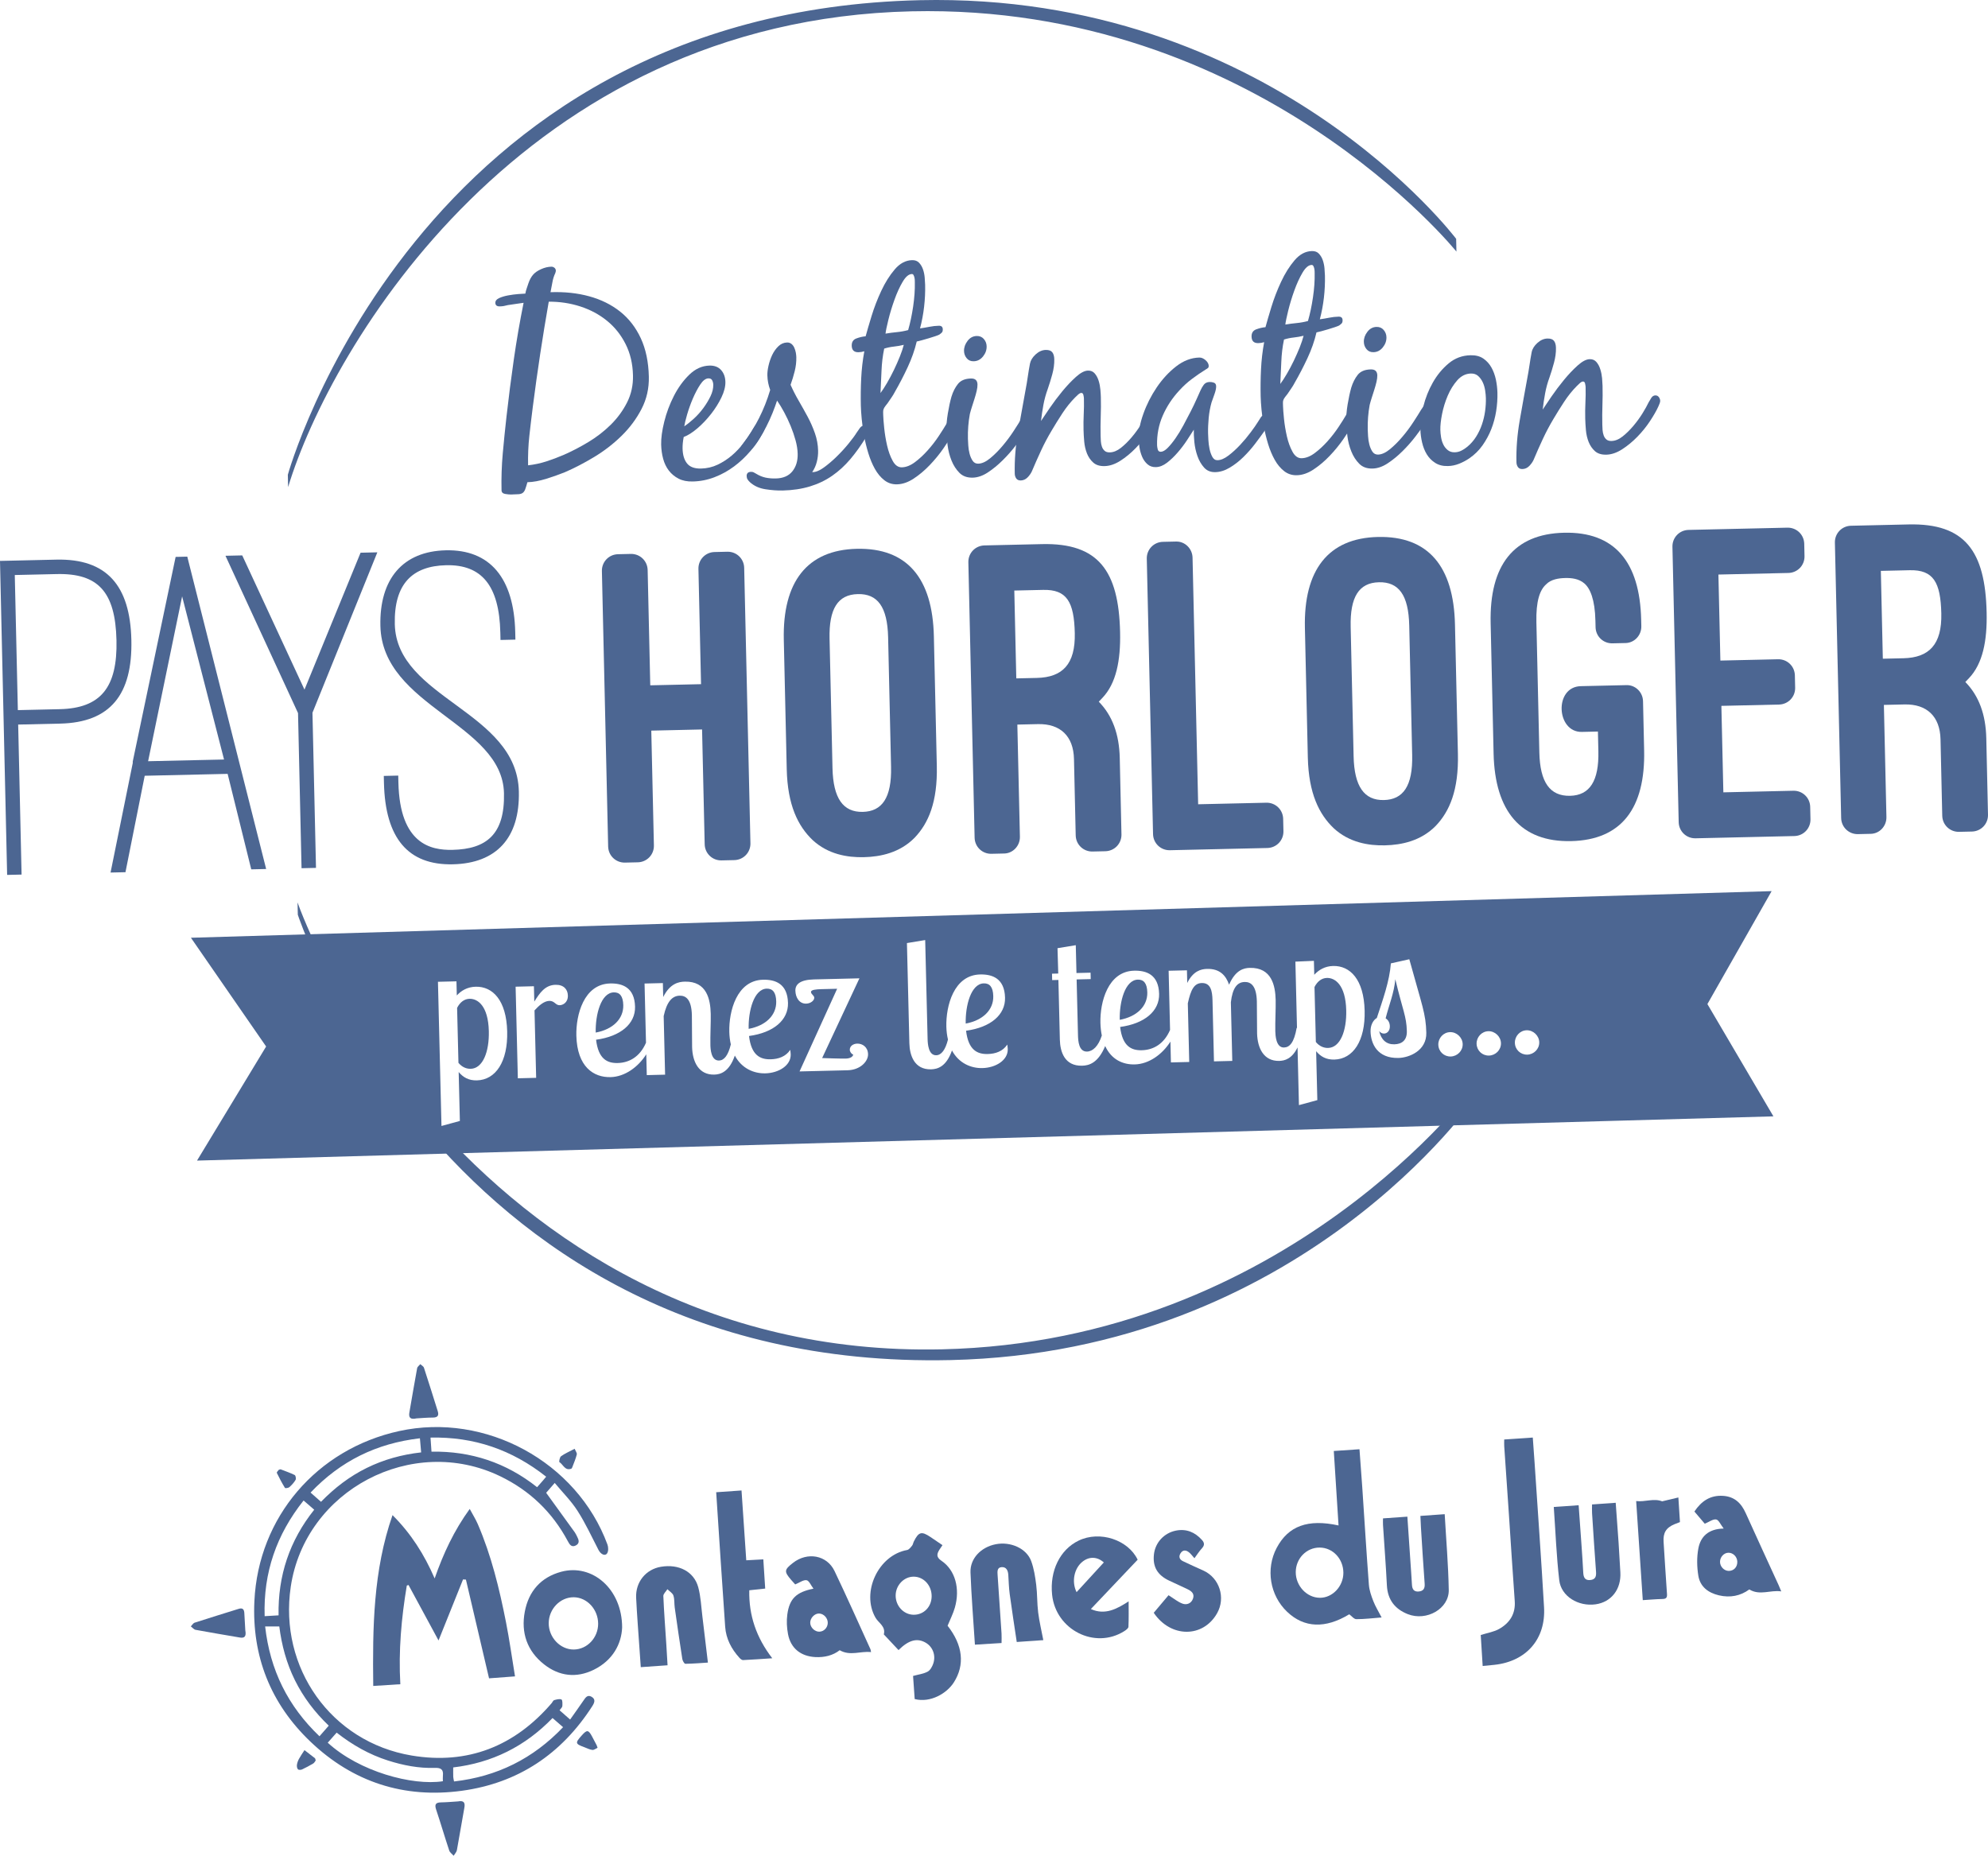 <?xml version="1.0" encoding="UTF-8"?> <svg xmlns="http://www.w3.org/2000/svg" xmlns:xlink="http://www.w3.org/1999/xlink" version="1.1" id="Calque_1" x="0px" y="0px" width="269.311px" height="251.395px" viewBox="-0.273 0 269.311 251.395" xml:space="preserve"> <g id="montagnes"> <path fill-rule="evenodd" clip-rule="evenodd" fill="#4c6692" d="M74.875,200.892c-0.548,0.631-0.923,1.061-1.16,1.334 c1.333,1.84,2.608,3.596,3.877,5.355c0.117,0.162,0.196,0.354,0.294,0.533c0.252,0.469,0.429,0.967-0.187,1.262 c-0.573,0.271-0.825-0.176-1.056-0.607c-2.097-3.918-5.142-6.844-9.146-8.781c-11.932-5.771-26.436,1.875-28.382,14.969 c-1.629,10.959,5.459,21.027,16.37,22.859c7.591,1.275,13.962-1.25,18.985-7.105c0.113-0.133,0.191-0.359,0.325-0.396 c0.325-0.09,0.724-0.207,0.993-0.088c0.149,0.064,0.142,0.59,0.118,0.9c-0.014,0.172-0.212,0.326-0.375,0.557 c0.454,0.4,0.882,0.777,1.431,1.258c0.62-0.879,1.22-1.713,1.8-2.561c0.274-0.398,0.539-0.846,1.099-0.527 c0.596,0.34,0.392,0.82,0.104,1.27c-4.166,6.486-10.041,10.428-17.681,11.469c-7.84,1.064-14.75-1.174-20.486-6.641 c-5.417-5.162-7.96-11.596-7.609-19.051c0.536-11.387,8.464-20.604,19.622-23.041c11.702-2.557,24.064,4.166,28.205,15.367 c0.131,0.354,0.149,0.893-0.034,1.188c-0.271,0.439-0.867,0.152-1.177-0.449c-0.917-1.777-1.757-3.604-2.831-5.281 C77.124,203.351,75.974,202.215,74.875,200.892z M35.645,220.33c0.664,5.914,3.087,10.799,7.362,14.879 c0.439-0.502,0.829-0.949,1.256-1.436c-1.907-1.826-3.441-3.85-4.584-6.156c-1.141-2.305-1.799-4.752-2.116-7.287 C36.922,220.33,36.353,220.33,35.645,220.33z M44.125,236.08c4.271,3.918,11.458,5.852,15.598,5.221 c0-0.254-0.023-0.512,0.004-0.77c0.089-0.842-0.282-1.066-1.102-1.039c-2.167,0.07-4.271-0.34-6.334-0.996 c-2.546-0.811-4.828-2.107-6.958-3.779C44.922,235.179,44.541,235.611,44.125,236.08z M43.212,203.447 c1.859-1.902,3.876-3.447,6.188-4.586c2.305-1.135,4.748-1.813,7.379-2.109c-0.059-0.672-0.112-1.279-0.167-1.91 c-5.907,0.686-10.77,3.1-14.812,7.354C42.289,202.629,42.716,203.008,43.212,203.447z M40.853,203.269 c-3.671,4.621-5.458,9.756-5.275,15.67c0.685-0.039,1.249-0.072,1.887-0.111c-0.098-5.371,1.484-10.119,4.829-14.311 C41.824,204.109,41.391,203.736,40.853,203.269z M74.581,232.738c-3.755,3.881-8.223,6.068-13.459,6.693 c0,0.471-0.008,0.873,0.004,1.275c0.005,0.166,0.056,0.334,0.108,0.625c5.833-0.664,10.717-3.09,14.772-7.354 C75.498,233.537,75.065,233.16,74.581,232.738z M73.715,200.045c-4.62-3.65-9.769-5.428-15.667-5.297 c0.049,0.695,0.089,1.291,0.132,1.906c5.371-0.096,10.135,1.506,14.307,4.814c0.317-0.361,0.567-0.643,0.814-0.928 C73.415,200.41,73.523,200.275,73.715,200.045z"></path> <path fill-rule="evenodd" clip-rule="evenodd" fill="#4c6692" d="M53.96,228.158c-1.22,0.078-2.371,0.152-3.671,0.234 c-0.096-7.869-0.01-15.633,2.612-23.141c2.495,2.484,4.3,5.324,5.708,8.576c1.177-3.371,2.613-6.465,4.75-9.414 c0.407,0.76,0.807,1.389,1.098,2.064c1.836,4.262,2.923,8.748,3.816,13.279c0.47,2.389,0.804,4.801,1.222,7.34 c-1.284,0.096-2.397,0.18-3.517,0.264c-1.05-4.482-2.091-8.928-3.133-13.375c-0.131-0.008-0.26-0.016-0.39-0.023 c-1.121,2.791-2.241,5.58-3.32,8.268c-1.311-2.42-2.689-4.967-4.068-7.516c-0.077,0.025-0.154,0.051-0.231,0.08 C54.101,219.195,53.7,223.625,53.96,228.158z"></path> <path fill-rule="evenodd" clip-rule="evenodd" fill="#4c6692" d="M181.057,206.65c-0.214-3.348-0.425-6.67-0.643-10.088 c1.193-0.082,2.303-0.154,3.48-0.236c0.132,1.785,0.263,3.459,0.375,5.131c0.297,4.406,0.564,8.814,0.898,13.217 c0.058,0.762,0.326,1.521,0.606,2.24c0.283,0.723,0.7,1.395,1.118,2.201c-1.191,0.092-2.31,0.232-3.427,0.23 c-0.315-0.002-0.631-0.424-0.956-0.66c-3.24,1.967-6.11,1.857-8.416-0.338c-2.34-2.227-2.926-5.809-1.415-8.658 C174.251,206.719,176.894,205.742,181.057,206.65z M178.489,209.646c-1.774-0.004-3.212,1.471-3.229,3.307 c-0.015,1.879,1.498,3.494,3.279,3.496c1.708,0.006,3.176-1.564,3.173-3.385C181.709,211.168,180.276,209.648,178.489,209.646z"></path> <path fill-rule="evenodd" clip-rule="evenodd" fill="#4c6692" d="M123.639,230.168c-0.077-1.084-0.153-2.176-0.221-3.131 c0.721-0.199,1.41-0.277,1.978-0.584c0.356-0.191,0.625-0.691,0.764-1.111c0.37-1.111-0.083-2.252-1.017-2.801 c-1.152-0.674-2.29-0.398-3.695,0.992c-0.627-0.668-1.256-1.34-1.885-2.01c-0.039-0.041-0.111-0.1-0.103-0.133 c0.272-1.078-0.724-1.527-1.138-2.256c-1.959-3.441,0.389-8.459,4.293-9.158c0.251-0.047,0.477-0.357,0.667-0.584 c0.123-0.148,0.146-0.375,0.236-0.559c0.654-1.32,1.045-1.43,2.248-0.623c0.529,0.354,1.056,0.715,1.637,1.109 c-0.151,0.223-0.294,0.422-0.423,0.629c-0.363,0.584-0.426,1.01,0.288,1.49c1.858,1.256,2.551,3.768,1.81,6.35 c-0.237,0.83-0.642,1.609-0.982,2.447c2.085,2.656,2.359,5.309,0.838,7.689C127.996,229.392,125.78,230.717,123.639,230.168z M125.936,216.256c0.014-1.463-1.053-2.646-2.403-2.668c-1.315-0.023-2.448,1.129-2.472,2.514 c-0.025,1.434,1.067,2.625,2.427,2.645C124.861,218.765,125.922,217.687,125.936,216.256z"></path> <path fill-rule="evenodd" clip-rule="evenodd" fill="#4c6692" d="M200.582,225.687c-0.096-1.529-0.184-2.936-0.262-4.195 c0.924-0.293,1.779-0.42,2.485-0.818c1.435-0.809,2.25-2.033,2.121-3.793c-0.29-3.939-0.53-7.885-0.796-11.826 c-0.205-3.043-0.421-6.086-0.627-9.129c-0.02-0.283-0.002-0.568-0.002-0.92c1.285-0.088,2.52-0.172,3.871-0.264 c0.082,1.152,0.165,2.24,0.238,3.33c0.436,6.551,0.907,13.102,1.287,19.656c0.252,4.318-2.412,7.34-6.722,7.803 C201.688,225.584,201.201,225.627,200.582,225.687z"></path> <path fill-rule="evenodd" clip-rule="evenodd" fill="#4c6692" d="M84.006,220.478c-0.094,2.215-1.254,4.451-3.849,5.725 c-2.345,1.148-4.665,0.883-6.716-0.727c-2.313-1.814-3.158-4.297-2.622-7.139c0.52-2.76,2.162-4.666,4.935-5.414 C79.941,211.795,84.008,215.232,84.006,220.478z M80.757,219.965c-0.002-1.943-1.503-3.574-3.306-3.588 c-1.831-0.014-3.378,1.584-3.391,3.5c-0.012,1.943,1.568,3.604,3.41,3.58C79.275,223.435,80.76,221.857,80.757,219.965z"></path> <path fill-rule="evenodd" clip-rule="evenodd" fill="#4c6692" d="M153.844,211.291c-2.119,2.234-4.211,4.436-6.342,6.684 c1.933,0.867,3.534-0.018,5.119-1.043c0,1.176,0.029,2.316-0.026,3.451c-0.011,0.207-0.34,0.445-0.571,0.59 c-3.973,2.504-9.274-0.178-9.77-4.934c-0.337-3.242,1.064-6.109,3.583-7.33C148.717,207.31,152.556,208.595,153.844,211.291z M149.261,211.66c-0.898-0.795-1.966-0.824-2.869-0.119c-1.144,0.889-1.533,2.711-0.824,4.146 C146.814,214.328,148.038,212.996,149.261,211.66z"></path> <path fill-rule="evenodd" clip-rule="evenodd" fill="#4c6692" d="M229.265,204.763c0.958-1.43,2.165-2.232,3.881-2.123 c1.544,0.096,2.459,0.98,3.066,2.33c1.478,3.275,2.984,6.537,4.479,9.803c0.095,0.209,0.175,0.422,0.337,0.809 c-1.482-0.221-2.886,0.607-4.326-0.264c-1.196,0.877-2.591,1.156-4.122,0.797c-1.456-0.344-2.541-1.174-2.782-2.652 c-0.196-1.199-0.221-2.486-0.002-3.676c0.3-1.615,1.34-2.674,3.436-2.717c-0.424-0.545-0.677-1.178-1.022-1.232 c-0.435-0.07-0.944,0.332-1.541,0.578C230.295,205.978,229.813,205.408,229.265,204.763z M233.926,212.808 c0.683-0.004,1.17-0.529,1.151-1.246c-0.017-0.674-0.573-1.23-1.215-1.215c-0.598,0.014-1.116,0.572-1.127,1.215 C232.725,212.22,233.287,212.81,233.926,212.808z"></path> <path fill-rule="evenodd" clip-rule="evenodd" fill="#4c6692" d="M117.723,223.808c-1.43-0.168-2.812,0.566-4.246-0.256 c-0.917,0.715-2.067,0.998-3.325,0.928c-1.948-0.113-3.307-1.184-3.673-3.102c-0.165-0.867-0.215-1.801-0.095-2.676 c0.295-2.137,1.214-3.025,3.542-3.488c-0.347-0.453-0.593-1.09-0.935-1.146c-0.435-0.07-0.946,0.328-1.539,0.57 c-0.102-0.111-0.333-0.361-0.555-0.621c-0.967-1.129-0.939-1.367,0.258-2.301c1.954-1.52,4.591-1.053,5.625,1.107 c1.677,3.508,3.253,7.061,4.868,10.6C117.682,223.496,117.682,223.588,117.723,223.808z M111.863,219.851 c0.011-0.654-0.541-1.252-1.174-1.271c-0.607-0.018-1.206,0.604-1.203,1.246c0.002,0.631,0.606,1.227,1.234,1.215 C111.339,221.029,111.852,220.496,111.863,219.851z"></path> <path fill-rule="evenodd" clip-rule="evenodd" fill="#4c6692" d="M90.16,225.592c-1.21,0.086-2.356,0.166-3.628,0.254 c-0.059-0.848-0.117-1.643-0.171-2.441c-0.156-2.316-0.345-4.631-0.457-6.949c-0.102-2.141,1.316-3.867,3.363-4.209 c2.414-0.404,4.47,0.646,5.05,2.773c0.346,1.271,0.397,2.627,0.561,3.947c0.252,2.035,0.487,4.076,0.748,6.26 c-0.895,0.055-1.975,0.15-3.056,0.164c-0.139,0.002-0.373-0.406-0.411-0.648c-0.362-2.316-0.698-4.639-1.027-6.963 c-0.078-0.543-0.01-1.127-0.18-1.637c-0.113-0.336-0.53-0.574-0.813-0.855c-0.193,0.311-0.563,0.627-0.55,0.93 c0.09,2.174,0.261,4.344,0.401,6.518C90.051,223.654,90.1,224.578,90.16,225.592z"></path> <path fill-rule="evenodd" clip-rule="evenodd" fill="#4c6692" d="M135.406,222.578c-1.239,0.076-2.389,0.146-3.608,0.223 c-0.21-3.314-0.48-6.551-0.6-9.791c-0.07-1.885,1.428-3.43,3.424-3.816c2.012-0.393,4.171,0.566,4.8,2.287 c0.373,1.02,0.544,2.131,0.679,3.217c0.156,1.236,0.109,2.496,0.264,3.732c0.154,1.232,0.448,2.447,0.698,3.756 c-1.118,0.076-2.256,0.156-3.599,0.25c-0.328-2.205-0.664-4.342-0.953-6.486c-0.116-0.863-0.137-1.734-0.191-2.604 c-0.037-0.588-0.264-1.092-0.902-1.049c-0.634,0.041-0.577,0.617-0.546,1.086c0.177,2.635,0.36,5.271,0.532,7.904 C135.43,221.687,135.406,222.09,135.406,222.578z"></path> <path fill-rule="evenodd" clip-rule="evenodd" fill="#4c6692" d="M96.748,202.15c1.161-0.08,2.248-0.154,3.431-0.238 c0.217,3.191,0.428,6.305,0.643,9.459c0.8-0.043,1.515-0.082,2.31-0.127c0.086,1.354,0.17,2.639,0.255,3.957 c-0.753,0.082-1.409,0.15-2.157,0.23c-0.073,3.4,0.95,6.4,3.113,9.211c-1.399,0.092-2.677,0.189-3.957,0.246 c-0.16,0.006-0.362-0.166-0.49-0.307c-1.086-1.193-1.816-2.584-1.931-4.197C97.539,214.355,97.156,208.328,96.748,202.15z"></path> <path fill-rule="evenodd" clip-rule="evenodd" fill="#4c6692" d="M210.215,204.146c1.188-0.082,2.222-0.152,3.369-0.234 c0.128,1.791,0.257,3.543,0.379,5.299c0.088,1.273,0.18,2.549,0.244,3.824c0.032,0.646,0.225,1.09,0.977,1.006 c0.688-0.076,0.799-0.514,0.754-1.123c-0.195-2.635-0.366-5.273-0.536-7.912c-0.025-0.371-0.004-0.746-0.004-1.201 c1.057-0.076,2.088-0.148,3.206-0.227c0.133,1.832,0.269,3.621,0.39,5.408c0.09,1.334,0.159,2.666,0.239,4 c0.136,2.299-1.214,4.047-3.355,4.348c-2.336,0.326-4.667-1.078-4.922-3.262C210.576,210.82,210.455,207.537,210.215,204.146z"></path> <path fill-rule="evenodd" clip-rule="evenodd" fill="#4c6692" d="M195.438,205.123c0.199,3.506,0.492,6.891,0.55,10.277 c0.041,2.535-3.011,4.266-5.551,3.264c-1.741-0.688-2.732-1.949-2.83-3.898c-0.136-2.723-0.351-5.443-0.525-8.166 c-0.019-0.281-0.002-0.568-0.002-0.908c1.098-0.076,2.156-0.152,3.301-0.234c0.129,1.896,0.255,3.738,0.38,5.582 c0.081,1.217,0.172,2.432,0.242,3.648c0.033,0.58,0.251,0.959,0.894,0.91c0.648-0.049,0.876-0.4,0.826-1.059 c-0.189-2.547-0.342-5.096-0.504-7.645c-0.03-0.488-0.046-0.977-0.072-1.537C193.235,205.279,194.267,205.207,195.438,205.123z"></path> <path fill-rule="evenodd" clip-rule="evenodd" fill="#4c6692" d="M158.027,216.101c0.694,0.432,1.253,0.908,1.897,1.143 c0.567,0.203,1.182-0.016,1.416-0.68c0.238-0.678-0.218-1.025-0.743-1.279c-0.809-0.393-1.629-0.756-2.443-1.139 c-1.634-0.76-2.296-1.893-2.104-3.59c0.182-1.598,1.38-2.896,2.994-3.211c1.409-0.271,2.557,0.217,3.503,1.262 c0.347,0.383,0.389,0.717,0.011,1.129c-0.37,0.402-0.665,0.873-1.024,1.355c-0.271-0.299-0.482-0.605-0.763-0.822 c-0.391-0.303-0.817-0.33-1.117,0.15c-0.295,0.469-0.133,0.852,0.33,1.074c0.913,0.441,1.844,0.852,2.767,1.27 c2.18,0.994,3.04,3.68,1.853,5.781c-1.894,3.354-6.282,3.357-8.583-0.064C156.707,217.666,157.412,216.832,158.027,216.101z"></path> <path fill-rule="evenodd" clip-rule="evenodd" fill="#4c6692" d="M222.271,216.767c-0.298-4.475-0.59-8.869-0.895-13.42 c1.215,0.145,2.369-0.412,3.52,0.035c0.663-0.158,1.366-0.324,2.197-0.523c0.078,1.234,0.146,2.266,0.215,3.336 c-0.267,0.102-0.504,0.188-0.737,0.285c-1.155,0.484-1.563,1.172-1.479,2.412c0.158,2.346,0.286,4.695,0.459,7.039 c0.036,0.502-0.114,0.67-0.609,0.682C224.104,216.629,223.268,216.707,222.271,216.767z"></path> <path fill-rule="evenodd" clip-rule="evenodd" fill="#4c6692" d="M32.958,220.853c0.162,0.859-0.129,1.084-0.735,0.98 c-2.002-0.342-4.004-0.676-6-1.045c-0.236-0.047-0.43-0.305-0.645-0.463c0.172-0.172,0.314-0.436,0.52-0.504 c1.985-0.643,3.981-1.254,5.973-1.877c0.563-0.174,0.734,0.109,0.757,0.611C32.867,219.396,32.923,220.236,32.958,220.853z"></path> <path fill-rule="evenodd" clip-rule="evenodd" fill="#4c6692" d="M56.146,192.146c-0.835,0.193-1.082-0.113-0.96-0.811 c0.349-1.998,0.682-3.996,1.051-5.99c0.038-0.201,0.279-0.365,0.426-0.545c0.17,0.162,0.432,0.291,0.496,0.486 c0.641,1.953,1.25,3.916,1.866,5.875c0.182,0.582,0.01,0.871-0.65,0.873C57.593,192.035,56.813,192.109,56.146,192.146z"></path> <path fill-rule="evenodd" clip-rule="evenodd" fill="#4c6692" d="M61.769,244.033c0.795-0.15,0.992,0.162,0.863,0.863 c-0.353,1.914-0.655,3.832-1.011,5.742c-0.051,0.271-0.289,0.506-0.439,0.756c-0.205-0.234-0.509-0.434-0.6-0.707 c-0.612-1.842-1.157-3.709-1.773-5.549c-0.238-0.711-0.046-0.961,0.674-0.973C60.265,244.152,61.046,244.078,61.769,244.033z"></path> <path fill-rule="evenodd" clip-rule="evenodd" fill="#4c6692" d="M42.495,238.496c-0.097,0.119-0.187,0.313-0.338,0.402 c-0.494,0.295-1.002,0.568-1.525,0.809c-0.154,0.07-0.456,0.074-0.543-0.023c-0.123-0.137-0.166-0.404-0.138-0.602 c0.04-0.279,0.143-0.563,0.279-0.813c0.223-0.408,0.495-0.789,0.746-1.182c0.473,0.363,0.948,0.723,1.414,1.094 C42.445,238.226,42.445,238.34,42.495,238.496z"></path> <path fill-rule="evenodd" clip-rule="evenodd" fill="#4c6692" d="M77.576,196.263c0.119,0.301,0.336,0.568,0.287,0.773 c-0.143,0.584-0.391,1.146-0.604,1.713c-0.03,0.08-0.078,0.188-0.144,0.213c-0.855,0.316-1.09-0.563-1.604-0.891 c-0.076-0.051,0.038-0.666,0.222-0.799C76.242,196.904,76.836,196.654,77.576,196.263z"></path> <path fill-rule="evenodd" clip-rule="evenodd" fill="#4c6692" d="M80.679,236.767c-0.222,0.1-0.472,0.316-0.698,0.293 c-0.363-0.035-0.711-0.227-1.065-0.357c-1.277-0.469-1.302-0.578-0.376-1.611c0.713-0.797,0.9-0.775,1.411,0.178 c0.206,0.383,0.406,0.768,0.606,1.154C80.583,236.472,80.597,236.531,80.679,236.767z"></path> <path fill-rule="evenodd" clip-rule="evenodd" fill="#4c6692" d="M37.737,199.045c0.636,0.248,1.295,0.471,1.915,0.775 c0.126,0.063,0.208,0.502,0.119,0.654c-0.216,0.369-0.518,0.699-0.84,0.986c-0.137,0.119-0.559,0.172-0.602,0.104 c-0.403-0.656-0.765-1.34-1.1-2.033c-0.038-0.078,0.144-0.279,0.249-0.4C37.524,199.076,37.633,199.08,37.737,199.045z"></path> </g> <g id="logo"> <g> <g> <path fill="#4c6692" d="M70.874,66.288c-0.083,0.214-0.191,0.374-0.327,0.477c-0.135,0.103-0.322,0.164-0.558,0.182 c-0.238,0.019-0.581,0.031-1.031,0.042c-0.201,0.005-0.464-0.021-0.79-0.075c-0.327-0.057-0.493-0.221-0.499-0.495 c-0.039-1.675,0.018-3.348,0.168-5.015s0.318-3.327,0.505-4.982c0.292-2.583,0.621-5.155,0.989-7.715 c0.367-2.563,0.809-5.123,1.326-7.688c-0.349,0.06-0.704,0.108-1.065,0.154c-0.362,0.047-0.718,0.1-1.066,0.156 c-0.199,0.055-0.38,0.098-0.541,0.125c-0.163,0.028-0.343,0.046-0.543,0.051c-0.4,0.01-0.604-0.149-0.611-0.474 c-0.005-0.275,0.163-0.492,0.511-0.65c0.346-0.157,0.75-0.279,1.211-0.364c0.461-0.086,0.916-0.146,1.366-0.182 s0.773-0.057,0.975-0.061c0.043-0.25,0.107-0.488,0.189-0.717c0.083-0.228,0.159-0.454,0.229-0.682 c0.165-0.479,0.375-0.864,0.63-1.159c0.255-0.294,0.62-0.546,1.09-0.756c0.47-0.211,0.932-0.321,1.381-0.333 c0.149-0.003,0.289,0.045,0.416,0.142c0.127,0.099,0.193,0.233,0.197,0.408c0.001,0.051-0.022,0.15-0.068,0.302 c-0.192,0.403-0.326,0.833-0.402,1.286c-0.079,0.451-0.163,0.893-0.252,1.317c1.899-0.067,3.649,0.118,5.248,0.558 c1.599,0.438,2.99,1.126,4.175,2.063c1.185,0.938,2.119,2.142,2.804,3.613c0.684,1.474,1.048,3.21,1.093,5.21 c0.036,1.575-0.294,3.034-0.989,4.376c-0.695,1.342-1.6,2.558-2.713,3.646c-1.114,1.09-2.349,2.042-3.707,2.862 c-1.357,0.817-2.681,1.505-3.968,2.06c-0.72,0.292-1.551,0.586-2.495,0.883s-1.804,0.454-2.578,0.472 C71.055,65.753,70.956,66.074,70.874,66.288z M73.734,62.508c0.793-0.255,1.588-0.555,2.381-0.897 c1.089-0.477,2.196-1.051,3.319-1.728s2.137-1.461,3.042-2.357c0.906-0.896,1.639-1.9,2.202-3.014 c0.562-1.114,0.829-2.333,0.798-3.659c-0.035-1.576-0.367-2.986-0.997-4.236c-0.628-1.249-1.465-2.3-2.511-3.152 c-1.045-0.853-2.248-1.5-3.609-1.944c-1.362-0.442-2.792-0.661-4.293-0.652c-0.82,4.672-1.539,9.404-2.154,14.197 c-0.171,1.329-0.328,2.651-0.473,3.97c-0.145,1.316-0.202,2.649-0.172,4C72.117,62.938,72.938,62.764,73.734,62.508z"></path> </g> <g> <path fill="#4c6692" d="M91.65,64.84c-0.532-0.274-0.972-0.64-1.32-1.096c-0.348-0.454-0.604-0.987-0.768-1.596 c-0.164-0.609-0.253-1.252-0.269-1.927c-0.02-0.852,0.119-1.88,0.417-3.088c0.298-1.207,0.734-2.373,1.309-3.5 c0.576-1.126,1.273-2.087,2.093-2.881c0.82-0.793,1.73-1.201,2.73-1.227c0.675-0.015,1.198,0.188,1.571,0.604 c0.372,0.419,0.566,0.953,0.581,1.604c0.015,0.627-0.163,1.328-0.534,2.102c-0.371,0.774-0.841,1.524-1.412,2.252 c-0.572,0.729-1.188,1.376-1.851,1.943c-0.663,0.565-1.279,0.957-1.85,1.171c-0.113,0.579-0.163,1.106-0.152,1.583 c0.02,0.854,0.222,1.519,0.608,2c0.386,0.48,1.017,0.71,1.893,0.69c0.8-0.02,1.546-0.191,2.239-0.521 c0.693-0.327,1.334-0.744,1.924-1.244c0.588-0.501,1.126-1.069,1.612-1.707c0.485-0.636,0.909-1.271,1.27-1.904 c0.12-0.203,0.265-0.419,0.436-0.647c0.169-0.229,0.393-0.348,0.668-0.354c0.124-0.002,0.244,0.031,0.358,0.104 c0.114,0.07,0.173,0.171,0.175,0.295c0.006,0.251-0.014,0.451-0.061,0.604c-0.047,0.149-0.13,0.328-0.251,0.53 c-0.456,0.862-1.019,1.688-1.688,2.479c-0.671,0.792-1.411,1.487-2.224,2.089c-0.812,0.602-1.689,1.084-2.631,1.448 c-0.943,0.362-1.926,0.559-2.951,0.581C92.822,65.246,92.182,65.116,91.65,64.84z M94.588,52.094 c-0.363,0.549-0.699,1.187-1.008,1.909c-0.308,0.726-0.567,1.448-0.776,2.17c-0.208,0.723-0.334,1.247-0.377,1.574 c0.395-0.26,0.824-0.604,1.29-1.028c0.465-0.426,0.893-0.901,1.281-1.427c0.388-0.524,0.713-1.062,0.977-1.607 c0.264-0.547,0.388-1.071,0.377-1.575c-0.005-0.2-0.053-0.396-0.144-0.582c-0.092-0.188-0.263-0.276-0.513-0.271 C95.32,51.266,94.951,51.546,94.588,52.094z"></path> </g> <g> <path fill="#4c6692" d="M106.823,52.13c0.317,0.719,0.683,1.437,1.1,2.152c0.416,0.717,0.821,1.439,1.213,2.168 c0.391,0.729,0.721,1.479,0.989,2.247s0.411,1.555,0.429,2.354c0.012,0.5-0.046,1.002-0.173,1.505 c-0.125,0.504-0.334,0.971-0.625,1.402c0.451,0.016,0.972-0.19,1.562-0.617c0.591-0.426,1.18-0.928,1.768-1.504 c0.587-0.576,1.124-1.163,1.611-1.763c0.487-0.6,0.839-1.076,1.056-1.432c0.121-0.179,0.266-0.388,0.437-0.63 c0.168-0.241,0.379-0.365,0.629-0.371c0.225-0.005,0.376,0.066,0.455,0.215s0.121,0.323,0.125,0.522 c0.002,0.125-0.038,0.258-0.123,0.396c-0.085,0.14-0.151,0.271-0.197,0.398c-0.676,1.116-1.392,2.12-2.146,3.014 c-0.756,0.894-1.583,1.648-2.482,2.271c-0.899,0.622-1.902,1.102-3.007,1.438s-2.333,0.521-3.684,0.553 c-0.726,0.016-1.508-0.041-2.349-0.172c-0.842-0.131-1.543-0.452-2.105-0.965c-0.128-0.123-0.23-0.245-0.309-0.37 c-0.078-0.124-0.119-0.271-0.123-0.445c-0.009-0.375,0.188-0.566,0.588-0.577c0.149-0.003,0.268,0.021,0.357,0.067 c0.089,0.048,0.196,0.107,0.324,0.18c0.431,0.267,0.86,0.442,1.287,0.533c0.428,0.09,0.891,0.129,1.392,0.117 c1-0.022,1.75-0.346,2.248-0.97c0.499-0.625,0.737-1.411,0.716-2.362c-0.013-0.574-0.108-1.185-0.285-1.832 c-0.178-0.646-0.399-1.291-0.664-1.938c-0.265-0.644-0.56-1.268-0.887-1.875c-0.327-0.604-0.645-1.129-0.955-1.571 c-0.164,0.504-0.369,1.065-0.618,1.685c-0.25,0.619-0.529,1.23-0.84,1.838c-0.313,0.607-0.644,1.191-0.993,1.75 c-0.35,0.56-0.708,1.03-1.075,1.413c-0.123,0.128-0.263,0.264-0.422,0.403c-0.159,0.142-0.339,0.215-0.539,0.219 c-0.35,0.008-0.529-0.163-0.537-0.514c-0.005-0.198,0.035-0.376,0.119-0.527s0.188-0.305,0.309-0.458 c1.652-2.164,2.872-4.58,3.663-7.251c-0.24-0.646-0.367-1.306-0.382-1.979c-0.009-0.375,0.043-0.813,0.158-1.315 c0.114-0.502,0.278-0.983,0.493-1.438c0.215-0.456,0.493-0.851,0.836-1.183c0.342-0.333,0.739-0.504,1.189-0.516 c0.225-0.005,0.42,0.061,0.586,0.191c0.166,0.136,0.295,0.308,0.387,0.518c0.092,0.21,0.16,0.428,0.203,0.651 c0.042,0.225,0.065,0.437,0.07,0.637c0.014,0.625-0.059,1.258-0.22,1.899C107.221,50.936,107.035,51.552,106.823,52.13z"></path> </g> <g> <path fill="#4c6692" d="M122.68,49.763c-0.548,1.175-1.125,2.283-1.725,3.322c-0.144,0.279-0.301,0.539-0.471,0.78 c-0.17,0.242-0.339,0.489-0.508,0.743c-0.097,0.127-0.2,0.262-0.31,0.399c-0.109,0.142-0.188,0.274-0.234,0.4 c-0.049,0.103-0.07,0.24-0.067,0.414c0.004,0.176,0.007,0.313,0.009,0.412c0.009,0.375,0.054,0.957,0.134,1.742 c0.08,0.787,0.21,1.579,0.392,2.375c0.181,0.797,0.434,1.491,0.76,2.084c0.326,0.594,0.739,0.885,1.24,0.873 c0.575-0.014,1.163-0.246,1.767-0.696c0.602-0.451,1.178-0.983,1.728-1.598c0.549-0.613,1.047-1.255,1.495-1.93 c0.447-0.673,0.803-1.237,1.069-1.694c0.095-0.177,0.229-0.368,0.399-0.57c0.171-0.204,0.356-0.31,0.557-0.313 c0.149-0.003,0.276,0.051,0.379,0.161c0.101,0.11,0.155,0.239,0.158,0.392c0.006,0.274-0.049,0.54-0.17,0.791 c-0.121,0.253-0.251,0.507-0.394,0.76c-0.338,0.607-0.784,1.313-1.342,2.113c-0.557,0.802-1.178,1.56-1.861,2.274 c-0.685,0.716-1.409,1.326-2.173,1.831c-0.764,0.506-1.521,0.767-2.271,0.784c-0.651,0.015-1.224-0.173-1.721-0.562 s-0.92-0.897-1.273-1.529c-0.352-0.63-0.649-1.343-0.893-2.137c-0.244-0.796-0.437-1.592-0.581-2.39 c-0.143-0.797-0.248-1.551-0.314-2.265c-0.066-0.71-0.104-1.303-0.115-1.778c-0.028-1.227-0.012-2.458,0.048-3.697 c0.059-1.24,0.2-2.463,0.423-3.669c-0.249,0.081-0.51,0.125-0.785,0.131c-0.601,0.014-0.907-0.28-0.921-0.88 c-0.011-0.5,0.2-0.831,0.634-0.989c0.434-0.161,0.851-0.258,1.251-0.292c0.185-0.681,0.452-1.593,0.801-2.739 c0.35-1.146,0.786-2.281,1.311-3.406s1.134-2.097,1.829-2.913c0.694-0.814,1.479-1.233,2.354-1.254 c0.4-0.01,0.716,0.109,0.946,0.354c0.231,0.246,0.407,0.542,0.527,0.89c0.121,0.348,0.197,0.715,0.231,1.101 c0.034,0.389,0.054,0.72,0.061,0.993c0.023,0.977-0.024,1.965-0.139,2.969c-0.115,1.004-0.299,1.982-0.553,2.938 c0.424-0.06,0.848-0.133,1.272-0.217c0.423-0.084,0.847-0.132,1.272-0.142c0.351-0.008,0.528,0.15,0.537,0.477 c0.004,0.2-0.036,0.346-0.122,0.436c-0.084,0.089-0.202,0.187-0.349,0.289c-0.099,0.054-0.286,0.125-0.559,0.219 c-0.273,0.095-0.571,0.188-0.894,0.282c-0.323,0.097-0.634,0.185-0.932,0.267c-0.298,0.082-0.523,0.137-0.672,0.166 C123.641,47.42,123.229,48.587,122.68,49.763z M119.145,50.219c-0.04,1.014-0.085,2.022-0.138,3.023 c0.267-0.355,0.563-0.813,0.889-1.371c0.325-0.559,0.636-1.146,0.936-1.768c0.298-0.62,0.566-1.227,0.803-1.819 c0.236-0.593,0.412-1.116,0.526-1.568c-0.448,0.109-0.896,0.188-1.345,0.236c-0.449,0.048-0.886,0.139-1.308,0.272 C119.305,48.206,119.184,49.204,119.145,50.219z M122.005,38.182c-0.411,0.696-0.779,1.506-1.108,2.427 c-0.33,0.92-0.604,1.821-0.821,2.702c-0.218,0.881-0.348,1.509-0.389,1.885c0.498-0.087,1.01-0.153,1.534-0.203 c0.524-0.05,1.034-0.143,1.532-0.278c0.278-0.957,0.503-2.024,0.678-3.204c0.173-1.181,0.248-2.271,0.226-3.271 c-0.001-0.05-0.003-0.137-0.006-0.262c-0.002-0.125-0.018-0.249-0.046-0.375c-0.028-0.124-0.068-0.234-0.12-0.335 c-0.052-0.1-0.128-0.146-0.228-0.146C122.832,37.131,122.415,37.485,122.005,38.182z"></path> </g> <g> <path fill="#4c6692" d="M130.896,60.328c0.02,0.375,0.079,0.749,0.175,1.122c0.095,0.374,0.234,0.694,0.415,0.967 c0.183,0.271,0.435,0.402,0.759,0.396c0.5-0.012,1.039-0.254,1.615-0.73c0.579-0.477,1.142-1.04,1.689-1.689 s1.047-1.318,1.494-2.004c0.447-0.687,0.791-1.229,1.033-1.639c0.117-0.178,0.26-0.38,0.416-0.608 c0.156-0.229,0.361-0.348,0.609-0.353c0.25-0.006,0.396,0.079,0.439,0.252c0.039,0.175,0.063,0.361,0.066,0.563 c0.002,0.125-0.031,0.275-0.104,0.453c-0.068,0.176-0.158,0.359-0.27,0.55c-0.106,0.189-0.217,0.368-0.325,0.532 c-0.106,0.166-0.2,0.3-0.271,0.399c-0.341,0.508-0.775,1.112-1.313,1.813c-0.533,0.701-1.124,1.371-1.773,2.009 c-0.648,0.643-1.318,1.188-2.007,1.643c-0.691,0.452-1.374,0.688-2.049,0.703c-0.75,0.018-1.35-0.2-1.797-0.653 c-0.449-0.452-0.805-1.008-1.07-1.665c-0.265-0.655-0.443-1.353-0.536-2.09c-0.091-0.734-0.144-1.378-0.156-1.929 c-0.015-0.699,0.047-1.482,0.191-2.351c0.142-0.866,0.307-1.626,0.493-2.281c0.209-0.681,0.502-1.256,0.88-1.728 c0.377-0.472,0.964-0.717,1.767-0.735c0.573-0.013,0.867,0.258,0.879,0.808c0.006,0.25-0.031,0.544-0.111,0.883 c-0.079,0.342-0.177,0.693-0.295,1.06c-0.117,0.365-0.232,0.73-0.35,1.097c-0.117,0.364-0.209,0.687-0.278,0.963 c-0.201,1.08-0.288,2.198-0.261,3.347C130.861,59.653,130.873,59.953,130.896,60.328z M133.008,45.927 c0.242,0.28,0.37,0.61,0.377,0.985c0.012,0.5-0.153,0.96-0.493,1.38c-0.342,0.42-0.762,0.638-1.263,0.647 c-0.399,0.01-0.716-0.128-0.946-0.411c-0.233-0.281-0.353-0.609-0.361-0.984c-0.011-0.476,0.148-0.929,0.476-1.361 c0.329-0.434,0.742-0.655,1.243-0.667C132.441,45.507,132.763,45.644,133.008,45.927z"></path> </g> <g> <path fill="#4c6692" d="M137.395,64.815c-0.131-0.186-0.194-0.402-0.201-0.651c-0.043-1.851,0.107-3.755,0.449-5.714 c0.344-1.96,0.686-3.844,1.02-5.653c0.111-0.576,0.212-1.168,0.297-1.771c0.086-0.604,0.188-1.191,0.297-1.771 c0.092-0.452,0.352-0.872,0.779-1.257c0.429-0.384,0.88-0.582,1.354-0.593c0.426-0.01,0.721,0.096,0.891,0.318 c0.17,0.22,0.258,0.53,0.267,0.932c0.017,0.65-0.077,1.334-0.271,2.051c-0.196,0.718-0.4,1.38-0.611,1.984 c-0.26,0.707-0.455,1.425-0.59,2.153c-0.133,0.729-0.243,1.455-0.325,2.184c0.265-0.405,0.659-0.99,1.181-1.754 c0.521-0.762,1.084-1.512,1.693-2.252c0.607-0.738,1.225-1.392,1.85-1.956c0.627-0.563,1.174-0.854,1.65-0.862 c0.375-0.01,0.68,0.122,0.91,0.393s0.408,0.604,0.529,1.001s0.197,0.796,0.23,1.195c0.035,0.398,0.057,0.736,0.063,1.012 c0.021,0.876,0.015,1.752-0.017,2.628c-0.03,0.876-0.034,1.752-0.015,2.627c0.005,0.227,0.015,0.469,0.033,0.73 c0.02,0.264,0.068,0.505,0.146,0.729c0.079,0.224,0.205,0.408,0.368,0.556c0.166,0.146,0.399,0.216,0.699,0.209 c0.5-0.012,1.003-0.217,1.506-0.616c0.504-0.398,0.985-0.873,1.448-1.421c0.465-0.548,0.877-1.114,1.24-1.698 c0.36-0.583,0.635-1.077,0.828-1.481c0.096-0.177,0.217-0.38,0.36-0.608c0.146-0.229,0.33-0.346,0.558-0.351 c0.198-0.004,0.356,0.073,0.473,0.232c0.115,0.161,0.179,0.329,0.182,0.504c0.002,0.099-0.025,0.226-0.087,0.377 c-0.058,0.15-0.112,0.276-0.158,0.378c-0.263,0.582-0.644,1.248-1.138,1.998c-0.494,0.749-1.069,1.456-1.717,2.12 c-0.647,0.666-1.334,1.232-2.063,1.699s-1.441,0.708-2.141,0.725c-0.651,0.015-1.162-0.144-1.53-0.474 c-0.37-0.329-0.655-0.74-0.856-1.237c-0.195-0.495-0.32-1.031-0.373-1.604c-0.051-0.575-0.08-1.1-0.092-1.575 c-0.016-0.726-0.009-1.438,0.025-2.141c0.035-0.7,0.045-1.414,0.027-2.139c-0.002-0.101-0.024-0.249-0.066-0.449 c-0.042-0.198-0.139-0.297-0.289-0.294c-0.125,0.003-0.271,0.082-0.443,0.235c-0.172,0.155-0.307,0.282-0.404,0.386 c-0.609,0.613-1.184,1.328-1.717,2.141c-0.529,0.813-1.012,1.587-1.443,2.322c-0.531,0.888-1.014,1.793-1.439,2.715 c-0.432,0.925-0.848,1.865-1.252,2.824c-0.141,0.304-0.343,0.585-0.6,0.84c-0.258,0.255-0.563,0.388-0.908,0.396 C137.727,65.089,137.523,65,137.395,64.815z"></path> </g> <g> <path fill="#4c6692" d="M171.475,57.681c-0.203,0.305-0.369,0.559-0.488,0.761c-0.34,0.482-0.752,1.043-1.237,1.681 c-0.483,0.637-1.017,1.236-1.59,1.799c-0.574,0.563-1.19,1.042-1.847,1.432c-0.651,0.391-1.307,0.592-1.955,0.606 c-0.627,0.015-1.131-0.193-1.516-0.622s-0.684-0.947-0.898-1.556s-0.354-1.243-0.42-1.906c-0.063-0.66-0.088-1.217-0.073-1.667 c-0.242,0.381-0.55,0.856-0.925,1.43c-0.375,0.57-0.795,1.124-1.258,1.659c-0.463,0.536-0.947,0.997-1.449,1.386 c-0.504,0.386-1.008,0.585-1.508,0.596c-0.449,0.012-0.828-0.117-1.136-0.387c-0.306-0.269-0.546-0.601-0.717-0.997 s-0.294-0.818-0.366-1.269c-0.072-0.449-0.111-0.848-0.121-1.197c-0.021-0.976,0.191-2.095,0.639-3.354 c0.445-1.263,1.052-2.457,1.813-3.589c0.765-1.129,1.644-2.082,2.638-2.854s2.043-1.172,3.146-1.196 c0.272-0.006,0.551,0.111,0.835,0.354c0.277,0.244,0.422,0.504,0.43,0.778c0.002,0.126-0.031,0.221-0.105,0.284 c-0.073,0.063-0.16,0.122-0.258,0.174c-0.668,0.416-1.303,0.85-1.903,1.302c-0.604,0.45-1.175,0.971-1.71,1.558 c-0.951,1.022-1.702,2.159-2.249,3.41c-0.547,1.25-0.806,2.59-0.772,4.015c0.004,0.149,0.032,0.337,0.088,0.562 c0.058,0.225,0.195,0.333,0.422,0.328c0.274-0.007,0.584-0.182,0.927-0.527c0.342-0.345,0.694-0.777,1.058-1.3 c0.363-0.521,0.721-1.104,1.068-1.75c0.349-0.646,0.677-1.272,0.988-1.881c0.313-0.606,0.578-1.17,0.809-1.688 c0.227-0.518,0.396-0.902,0.518-1.156c0.117-0.276,0.271-0.538,0.45-0.778c0.185-0.242,0.448-0.368,0.8-0.375 c0.198-0.006,0.396,0.027,0.584,0.1c0.188,0.071,0.287,0.23,0.291,0.48c0.008,0.275-0.072,0.641-0.236,1.094 c-0.164,0.455-0.295,0.819-0.389,1.098c-0.186,0.654-0.313,1.354-0.386,2.091c-0.067,0.74-0.098,1.436-0.083,2.085 c0.006,0.201,0.018,0.5,0.04,0.899c0.021,0.4,0.074,0.806,0.157,1.216c0.086,0.411,0.213,0.771,0.381,1.08 c0.17,0.309,0.402,0.46,0.704,0.453c0.45-0.011,0.946-0.222,1.487-0.635c0.541-0.412,1.068-0.895,1.58-1.442 c0.515-0.55,0.988-1.116,1.424-1.702c0.439-0.585,0.768-1.057,0.982-1.411c0.12-0.203,0.254-0.412,0.399-0.628 c0.144-0.215,0.353-0.328,0.63-0.334c0.396-0.009,0.604,0.226,0.616,0.7C171.783,57.11,171.684,57.375,171.475,57.681z"></path> </g> <g> <path fill="#4c6692" d="M176.841,48.533c-0.55,1.175-1.126,2.283-1.726,3.32c-0.145,0.279-0.301,0.541-0.473,0.78 c-0.168,0.242-0.338,0.49-0.506,0.744c-0.101,0.128-0.201,0.262-0.313,0.399c-0.111,0.142-0.188,0.274-0.235,0.4 c-0.048,0.102-0.067,0.239-0.063,0.413c0.006,0.176,0.008,0.313,0.011,0.412c0.008,0.375,0.053,0.957,0.132,1.743 c0.08,0.787,0.212,1.578,0.393,2.374c0.182,0.797,0.436,1.49,0.763,2.085c0.323,0.593,0.737,0.884,1.239,0.872 c0.572-0.014,1.162-0.245,1.766-0.697c0.604-0.45,1.179-0.982,1.729-1.597c0.549-0.613,1.047-1.255,1.496-1.93 c0.444-0.672,0.803-1.237,1.064-1.693c0.098-0.177,0.23-0.368,0.4-0.572c0.17-0.203,0.354-0.309,0.556-0.313 c0.151-0.003,0.278,0.052,0.379,0.161c0.104,0.109,0.157,0.238,0.159,0.392c0.007,0.274-0.049,0.539-0.168,0.791 c-0.12,0.253-0.254,0.507-0.397,0.761c-0.335,0.608-0.78,1.313-1.34,2.112c-0.558,0.802-1.179,1.561-1.862,2.275 c-0.686,0.716-1.41,1.326-2.172,1.831c-0.765,0.506-1.521,0.768-2.271,0.782c-0.648,0.017-1.223-0.171-1.721-0.56 c-0.494-0.39-0.921-0.898-1.271-1.529c-0.353-0.63-0.651-1.343-0.896-2.137c-0.242-0.796-0.437-1.592-0.58-2.39 c-0.143-0.797-0.246-1.552-0.313-2.264s-0.104-1.304-0.115-1.779c-0.028-1.227-0.014-2.458,0.048-3.698 c0.059-1.239,0.201-2.462,0.424-3.669c-0.248,0.081-0.512,0.125-0.783,0.13c-0.604,0.015-0.908-0.278-0.922-0.879 c-0.013-0.5,0.201-0.83,0.633-0.989c0.436-0.16,0.853-0.258,1.252-0.291c0.184-0.681,0.451-1.593,0.8-2.739 c0.353-1.146,0.787-2.281,1.313-3.405c0.521-1.125,1.133-2.098,1.826-2.913s1.479-1.234,2.354-1.255 c0.4-0.01,0.717,0.109,0.945,0.354c0.23,0.245,0.408,0.541,0.527,0.888c0.12,0.35,0.197,0.717,0.23,1.103 c0.033,0.388,0.054,0.719,0.061,0.994c0.021,0.975-0.023,1.964-0.139,2.967c-0.115,1.005-0.301,1.984-0.553,2.938 c0.424-0.059,0.848-0.131,1.271-0.216c0.423-0.084,0.847-0.132,1.271-0.142c0.354-0.008,0.531,0.149,0.539,0.476 c0.004,0.201-0.037,0.346-0.123,0.436s-0.201,0.187-0.348,0.289c-0.1,0.052-0.285,0.125-0.563,0.219 c-0.271,0.095-0.57,0.188-0.894,0.283c-0.321,0.096-0.634,0.184-0.934,0.266c-0.298,0.082-0.521,0.137-0.673,0.165 C177.801,46.19,177.389,47.357,176.841,48.533z M173.305,48.988c-0.039,1.015-0.084,2.023-0.138,3.024 c0.269-0.354,0.562-0.813,0.89-1.371c0.326-0.558,0.637-1.146,0.938-1.768c0.297-0.619,0.563-1.227,0.803-1.818 c0.234-0.594,0.41-1.117,0.525-1.569c-0.448,0.11-0.896,0.188-1.346,0.237c-0.449,0.048-0.887,0.139-1.309,0.272 C173.465,46.977,173.344,47.975,173.305,48.988z M176.166,36.952c-0.409,0.697-0.777,1.507-1.107,2.428 c-0.33,0.92-0.604,1.821-0.82,2.702s-0.348,1.509-0.389,1.885c0.498-0.086,1.01-0.152,1.533-0.203 c0.524-0.05,1.034-0.143,1.532-0.278c0.276-0.958,0.505-2.024,0.677-3.206c0.176-1.18,0.25-2.271,0.229-3.271 c0-0.049-0.004-0.137-0.006-0.263c-0.004-0.125-0.021-0.249-0.047-0.374c-0.029-0.124-0.067-0.235-0.121-0.334 c-0.053-0.1-0.129-0.146-0.229-0.146C176.991,35.901,176.575,36.255,176.166,36.952z"></path> </g> <g> <path fill="#4c6692" d="M185.057,59.098c0.021,0.375,0.078,0.75,0.174,1.122c0.1,0.373,0.234,0.694,0.416,0.966 c0.185,0.271,0.437,0.402,0.762,0.396c0.496-0.012,1.037-0.255,1.615-0.731c0.576-0.476,1.142-1.038,1.688-1.688 c0.552-0.649,1.046-1.318,1.493-2.004c0.447-0.688,0.792-1.231,1.031-1.639c0.121-0.179,0.263-0.38,0.418-0.609 c0.158-0.229,0.361-0.348,0.609-0.353c0.252-0.006,0.396,0.079,0.438,0.252c0.041,0.176,0.065,0.362,0.069,0.563 c0.002,0.125-0.031,0.274-0.104,0.452c-0.069,0.176-0.161,0.359-0.271,0.55c-0.107,0.189-0.217,0.368-0.326,0.532 c-0.107,0.165-0.198,0.299-0.271,0.399c-0.341,0.509-0.778,1.112-1.31,1.813c-0.536,0.7-1.127,1.371-1.775,2.01 c-0.648,0.642-1.318,1.188-2.009,1.643c-0.688,0.452-1.373,0.688-2.047,0.702c-0.752,0.018-1.351-0.2-1.798-0.653 c-0.448-0.452-0.807-1.006-1.069-1.664c-0.267-0.656-0.442-1.354-0.537-2.09c-0.092-0.734-0.144-1.378-0.155-1.929 c-0.017-0.7,0.047-1.484,0.189-2.351c0.145-0.867,0.309-1.626,0.494-2.282c0.209-0.68,0.503-1.256,0.877-1.729 c0.379-0.472,0.968-0.717,1.768-0.734c0.574-0.014,0.869,0.257,0.883,0.808c0.004,0.25-0.033,0.545-0.111,0.883 c-0.077,0.341-0.18,0.692-0.295,1.06c-0.116,0.365-0.232,0.73-0.35,1.098c-0.117,0.363-0.209,0.687-0.279,0.963 c-0.199,1.08-0.287,2.195-0.262,3.347C185.021,58.423,185.035,58.724,185.057,59.098z M187.169,44.696 c0.243,0.282,0.369,0.611,0.377,0.986c0.011,0.5-0.153,0.96-0.493,1.38c-0.342,0.421-0.761,0.638-1.263,0.648 c-0.397,0.01-0.716-0.128-0.944-0.411c-0.234-0.281-0.354-0.61-0.361-0.985c-0.012-0.477,0.146-0.929,0.476-1.361 c0.33-0.434,0.744-0.655,1.243-0.666C186.604,44.277,186.925,44.414,187.169,44.696z"></path> </g> <g> <path fill="#4c6692" d="M192.543,55.063c0.287-1.156,0.719-2.243,1.296-3.256c0.578-1.015,1.289-1.875,2.138-2.582 c0.848-0.708,1.834-1.074,2.957-1.1c0.701-0.017,1.28,0.133,1.737,0.448c0.459,0.313,0.823,0.719,1.099,1.213 c0.274,0.494,0.475,1.04,0.602,1.638c0.123,0.598,0.193,1.184,0.208,1.76c0.021,0.823-0.038,1.657-0.169,2.5 c-0.133,0.842-0.352,1.653-0.657,2.436s-0.706,1.518-1.188,2.204c-0.483,0.688-1.084,1.275-1.797,1.767 c-0.42,0.285-0.877,0.527-1.371,0.727c-0.496,0.199-1.01,0.306-1.531,0.315c-0.678,0.017-1.248-0.128-1.719-0.43 c-0.474-0.303-0.85-0.688-1.137-1.157c-0.283-0.468-0.496-1.001-0.635-1.6c-0.141-0.597-0.214-1.17-0.229-1.721 C192.125,57.275,192.255,56.22,192.543,55.063z M197.152,51.506c-0.521,0.589-0.957,1.285-1.303,2.094 c-0.346,0.81-0.602,1.642-0.77,2.494c-0.168,0.854-0.244,1.569-0.23,2.145c0.008,0.299,0.037,0.632,0.096,0.991 c0.06,0.361,0.162,0.69,0.306,0.987c0.144,0.299,0.345,0.55,0.599,0.757c0.256,0.207,0.57,0.306,0.944,0.297 c0.324-0.008,0.631-0.083,0.915-0.229c0.285-0.146,0.549-0.316,0.796-0.524c0.464-0.386,0.86-0.838,1.188-1.357 c0.326-0.521,0.589-1.071,0.787-1.649c0.199-0.581,0.342-1.178,0.428-1.794c0.086-0.613,0.123-1.21,0.109-1.785 c-0.006-0.3-0.039-0.647-0.1-1.049c-0.063-0.397-0.168-0.765-0.326-1.099c-0.154-0.335-0.363-0.617-0.617-0.85 c-0.257-0.231-0.584-0.345-0.983-0.334C198.292,50.616,197.68,50.918,197.152,51.506z"></path> </g> <g> <path fill="#4c6692" d="M205.357,63.271c-0.127-0.185-0.193-0.4-0.2-0.651c-0.041-1.851,0.106-3.755,0.452-5.714 c0.341-1.961,0.683-3.844,1.015-5.652c0.11-0.577,0.212-1.169,0.299-1.771c0.084-0.603,0.185-1.19,0.296-1.771 c0.09-0.451,0.35-0.872,0.78-1.257c0.428-0.385,0.879-0.582,1.354-0.594c0.426-0.01,0.723,0.097,0.892,0.318 c0.168,0.22,0.255,0.53,0.264,0.931c0.017,0.651-0.073,1.333-0.272,2.052c-0.193,0.719-0.397,1.379-0.609,1.983 c-0.26,0.707-0.455,1.425-0.588,2.152c-0.137,0.729-0.244,1.456-0.326,2.185c0.268-0.404,0.658-0.99,1.18-1.754 c0.521-0.761,1.086-1.513,1.695-2.252c0.605-0.739,1.225-1.392,1.85-1.956c0.627-0.563,1.174-0.854,1.649-0.862 c0.375-0.01,0.683,0.123,0.91,0.392c0.231,0.271,0.405,0.604,0.526,1.003c0.123,0.397,0.199,0.796,0.235,1.194 c0.033,0.398,0.054,0.736,0.062,1.013c0.021,0.876,0.015,1.752-0.016,2.628c-0.031,0.876-0.035,1.752-0.016,2.627 c0.005,0.226,0.016,0.469,0.033,0.73c0.02,0.262,0.068,0.505,0.15,0.729c0.075,0.223,0.2,0.407,0.366,0.555 c0.166,0.146,0.397,0.217,0.697,0.209c0.5-0.011,1.003-0.216,1.508-0.615c0.502-0.398,0.983-0.873,1.448-1.421 c0.463-0.549,0.876-1.114,1.238-1.698c0.36-0.583,0.638-1.078,0.826-1.481c0.1-0.177,0.219-0.381,0.362-0.608 c0.146-0.229,0.33-0.346,0.558-0.351c0.197-0.005,0.357,0.073,0.475,0.231c0.113,0.162,0.176,0.329,0.182,0.503 c0.001,0.101-0.027,0.227-0.087,0.378c-0.062,0.15-0.112,0.277-0.157,0.379c-0.266,0.582-0.646,1.246-1.14,1.995 c-0.495,0.75-1.067,1.457-1.716,2.122c-0.649,0.665-1.336,1.23-2.063,1.698c-0.729,0.467-1.438,0.708-2.141,0.725 c-0.649,0.014-1.161-0.144-1.532-0.474c-0.367-0.329-0.652-0.741-0.854-1.238c-0.196-0.494-0.322-1.029-0.373-1.604 c-0.051-0.573-0.082-1.098-0.094-1.572c-0.018-0.727-0.009-1.438,0.025-2.142c0.034-0.7,0.045-1.413,0.027-2.14 c-0.004-0.1-0.024-0.25-0.066-0.449c-0.041-0.198-0.137-0.297-0.289-0.293c-0.125,0.002-0.271,0.082-0.441,0.235 c-0.172,0.153-0.31,0.282-0.404,0.386c-0.611,0.612-1.184,1.327-1.717,2.14c-0.53,0.813-1.014,1.586-1.446,2.322 c-0.529,0.887-1.011,1.794-1.438,2.715c-0.431,0.925-0.849,1.866-1.25,2.825c-0.144,0.303-0.345,0.583-0.601,0.839 c-0.258,0.255-0.562,0.388-0.912,0.396C205.689,63.546,205.486,63.457,205.357,63.271z"></path> </g> </g> <g> <path fill="#4c6692" d="M2.189,98.155l0.461,20.322l-1.957,0.044l-0.966-42.536l7.636-0.173c6.815-0.155,9.993,3.499,10.16,10.882 c0.168,7.384-2.84,11.178-9.656,11.332L2.189,98.155z M1.729,77.897l0.416,18.302l5.68-0.129c5.554-0.126,7.826-2.956,7.681-9.33 c-0.149-6.563-2.479-9.1-8.096-8.972L1.729,77.897z"></path> <path fill="#4c6692" d="M30.564,104.834l-11.233,0.256l-2.608,13.066l-2.02,0.046l3.01-14.844l-0.004-0.189l5.811-27.725 l1.578-0.036l10.685,42.315l-2.02,0.046L30.564,104.834z M19.791,103.121l10.287-0.231l-5.679-22.099L19.791,103.121z"></path> <path fill="#4c6692" d="M40.975,93.422l7.598-18.547l2.272-0.051l-8.789,21.731l0.478,21.016l-1.957,0.045L40.1,96.6l-9.829-21.31 l2.272-0.051L40.975,93.422z"></path> <path fill="#4c6692" d="M51.719,105.112l1.957-0.044l0.021,0.946c0.096,4.229,1.22,6.477,2.637,7.707 c1.418,1.229,3.191,1.442,4.705,1.407c4.544-0.103,7.088-2.055,6.961-7.671c-0.215-9.467-16.493-11.687-16.742-22.667 c-0.145-6.375,3.054-10.108,8.86-10.241c5.996-0.136,9.241,3.77,9.407,11.09l0.023,1.01l-2.02,0.046l-0.023-1.01 c-0.145-6.374-2.545-9.225-7.342-9.115c-4.544,0.104-7.078,2.498-6.953,7.988c0.229,10.097,16.557,11.748,16.805,22.666 c0.143,6.311-3.063,9.729-8.932,9.862c-6.059,0.139-9.172-3.518-9.343-11.026L51.719,105.112z"></path> </g> <g> <path fill="#4c6692" d="M94.696,92.684l-0.354-15.62c-0.028-1.239,0.941-2.254,2.181-2.282l1.735-0.04 c1.24-0.028,2.254,0.941,2.282,2.181l0.847,37.313c0.028,1.238-0.941,2.253-2.181,2.281l-1.735,0.039 c-1.24,0.027-2.254-0.941-2.282-2.181L94.835,98.82l-6.879,0.156l0.354,15.558c0.028,1.238-0.941,2.253-2.181,2.281l-1.735,0.039 c-1.24,0.027-2.254-0.94-2.282-2.181l-0.847-37.313c-0.028-1.239,0.94-2.254,2.181-2.282l1.735-0.04 c1.239-0.027,2.254,0.941,2.282,2.182l0.354,15.619L94.696,92.684z"></path> <path fill="#4c6692" d="M105.907,86.662c-0.177-7.81,3.134-12.164,9.891-12.316c6.817-0.155,10.26,3.983,10.439,11.855 l0.398,17.54c0.111,4.896-1.126,7.777-3.004,9.742c-2,2.03-4.592,2.585-6.885,2.637c-2.231,0.051-4.846-0.386-6.937-2.322 c-1.965-1.878-3.393-4.697-3.504-9.595L105.907,86.662z M112.504,104.062c0.093,4.091,1.438,5.981,4.103,5.922 c2.603-0.061,3.926-1.888,3.83-6.104l-0.398-17.54c-0.094-4.152-1.437-5.921-4.102-5.859c-2.728,0.062-3.923,2.012-3.832,6.041 L112.504,104.062z"></path> <path fill="#4c6692" d="M151.65,113.033c0.026,1.239-0.941,2.253-2.183,2.281l-1.733,0.039c-1.24,0.027-2.254-0.94-2.283-2.181 l-0.234-10.352c-0.07-3.099-1.846-4.795-4.883-4.726l-2.789,0.063l0.346,15.187c0.027,1.238-0.94,2.253-2.119,2.278l-1.734,0.039 c-1.24,0.029-2.253-0.938-2.282-2.18l-0.847-37.313c-0.028-1.238,0.94-2.254,2.18-2.281l7.809-0.178 c7.625-0.173,10.377,3.609,10.565,11.915c0.087,3.844-0.524,6.957-2.401,8.922c-0.183,0.19-0.304,0.317-0.484,0.509 c1.841,1.881,2.767,4.401,2.84,7.625L151.65,113.033z M137.402,91.9l2.789-0.063c3.473-0.079,5.229-1.854,5.135-6.069 c-0.096-4.215-1.064-5.93-4.289-5.856L137.133,80L137.402,91.9z"></path> <path fill="#4c6692" d="M173.592,112.596c0.028,1.239-0.941,2.254-2.181,2.281l-13.202,0.301 c-1.238,0.027-2.254-0.941-2.281-2.181l-0.848-37.313c-0.028-1.239,0.941-2.254,2.182-2.282l1.797-0.041 c1.178-0.026,2.191,0.943,2.221,2.183l0.759,33.408l9.233-0.21c1.24-0.028,2.254,0.941,2.283,2.18L173.592,112.596z"></path> <path fill="#4c6692" d="M176.5,85.059c-0.178-7.811,3.135-12.164,9.891-12.317c6.818-0.155,10.262,3.984,10.439,11.856 l0.398,17.541c0.11,4.896-1.127,7.775-3.004,9.741c-2,2.03-4.593,2.585-6.886,2.637c-2.231,0.051-4.846-0.386-6.938-2.322 c-1.965-1.877-3.393-4.697-3.504-9.594L176.5,85.059z M183.098,102.459c0.092,4.09,1.438,5.982,4.103,5.922 c2.604-0.06,3.927-1.888,3.831-6.103l-0.398-17.541c-0.095-4.153-1.438-5.921-4.104-5.86c-2.727,0.063-3.922,2.013-3.83,6.041 L183.098,102.459z"></path> <path fill="#4c6692" d="M220.084,92.813c1.178-0.026,2.193,0.942,2.221,2.182l0.15,6.633c0.18,7.871-3.072,12.162-9.891,12.316 c-6.817,0.154-10.324-4.044-10.502-11.854l-0.4-17.665c-0.18-7.871,3.137-12.102,9.953-12.257 c6.818-0.154,10.26,3.922,10.439,11.794l0.02,0.868c0.027,1.239-0.941,2.253-2.119,2.28l-1.797,0.041 c-1.24,0.028-2.254-0.94-2.282-2.18l-0.021-0.868c-0.065-2.913-0.721-4.388-1.479-5.051c-0.76-0.665-1.754-0.768-2.621-0.747 c-0.869,0.02-1.919,0.168-2.586,0.864c-0.851,0.764-1.374,2.265-1.31,5.115c0.224,9.855,0.363,16.053,0.4,17.665 c0.092,4.029,1.436,5.92,4.164,5.858c2.664-0.062,3.924-2.012,3.832-6.04l-0.061-2.666l-2.17,0.05 c-3.471,0.079-3.799-6.114-0.142-6.198L220.084,92.813z"></path> <path fill="#4c6692" d="M241.861,71.482c1.24-0.028,2.254,0.94,2.283,2.181l0.037,1.673c0.027,1.24-0.941,2.254-2.182,2.282 l-9.482,0.215l0.266,11.652l7.809-0.177c1.24-0.028,2.254,0.94,2.283,2.181l0.037,1.673c0.027,1.24-0.941,2.254-2.18,2.283 l-7.812,0.177l0.267,11.714l9.482-0.215c1.239-0.028,2.254,0.941,2.282,2.18l0.038,1.675c0.027,1.239-0.94,2.254-2.182,2.281 l-13.388,0.305c-1.239,0.027-2.254-0.941-2.282-2.181l-0.848-37.313c-0.027-1.239,0.941-2.254,2.182-2.282L241.861,71.482z"></path> <path fill="#4c6692" d="M269.037,110.367c0.029,1.24-0.939,2.254-2.18,2.281l-1.736,0.039c-1.238,0.028-2.254-0.939-2.281-2.181 l-0.234-10.352c-0.07-3.098-1.846-4.794-4.883-4.725l-2.789,0.063l0.344,15.187c0.029,1.239-0.939,2.254-2.116,2.278l-1.736,0.04 c-1.239,0.028-2.254-0.939-2.28-2.181l-0.849-37.313c-0.028-1.238,0.94-2.254,2.181-2.281l7.811-0.178 c7.623-0.173,10.376,3.609,10.564,11.915c0.088,3.844-0.524,6.957-2.402,8.922c-0.182,0.19-0.303,0.317-0.484,0.508 c1.842,1.88,2.768,4.401,2.84,7.625L269.037,110.367z M254.791,89.235l2.789-0.063c3.471-0.079,5.229-1.854,5.133-6.069 s-1.064-5.93-4.287-5.856l-3.904,0.089L254.791,89.235z"></path> </g> <g> <g> <path fill="#4c6692" d="M155.15,134.438c-0.029-1.24-0.489-1.751-1.283-1.73c-1.737,0.042-2.51,3.017-2.45,5.446 C153.741,137.725,155.195,136.299,155.15,134.438z"></path> </g> <g> <path fill="#4c6692" d="M134.283,134.945c-0.03-1.24-0.489-1.751-1.284-1.73c-1.737,0.042-2.509,3.017-2.449,5.447 C132.873,138.232,134.329,136.807,134.283,134.945z"></path> </g> <g> <path fill="#4c6692" d="M188.615,141.471c1.043-0.025,1.726-0.563,1.695-1.78c-0.049-2.033-0.539-2.742-1.563-7.04 c-0.153,1.843-0.856,3.498-1.312,5.299c0.303,0.19,0.561,0.532,0.572,1.078c0.016,0.62-0.374,0.978-0.771,0.986 c-0.248,0.006-0.475-0.089-0.68-0.331C186.836,140.844,187.523,141.497,188.615,141.471z"></path> </g> <g> <path fill="#4c6692" d="M104.88,135.661c-0.03-1.241-0.489-1.751-1.284-1.731c-1.737,0.043-2.509,3.017-2.449,5.447 C103.47,138.948,104.925,137.522,104.88,135.661z"></path> </g> <g> <path fill="#4c6692" d="M179.641,141.963c1.639-0.04,2.525-2.298,2.457-5.104c-0.084-3.449-1.521-4.406-2.615-4.381 c-0.719,0.019-1.305,0.479-1.683,1.232l0.183,7.445C178.466,141.742,179.068,141.977,179.641,141.963z"></path> </g> <g> <path fill="#4c6692" d="M63.49,144.789c1.638-0.04,2.526-2.298,2.458-5.104c-0.084-3.45-1.522-4.407-2.614-4.381 c-0.72,0.019-1.305,0.479-1.684,1.232l0.182,7.444C62.317,144.568,62.919,144.803,63.49,144.789z"></path> </g> <g> <path fill="#4c6692" d="M239.969,151.23l-8.943-15.211l8.701-15.3l-214.136,6.316l10.188,14.732l-9.362,15.456L239.969,151.23z M206.543,139.568c0.895-0.021,1.682,0.729,1.703,1.623c0.021,0.918-0.729,1.656-1.622,1.679 c-0.919,0.021-1.656-0.681-1.679-1.599C204.923,140.378,205.625,139.591,206.543,139.568z M201.357,139.695 c0.894-0.021,1.682,0.729,1.703,1.622c0.021,0.918-0.729,1.656-1.623,1.68c-0.918,0.021-1.654-0.682-1.679-1.6 C199.738,140.504,200.439,139.717,201.357,139.695z M196.171,139.821c0.894-0.021,1.683,0.729,1.704,1.622 c0.021,0.918-0.729,1.656-1.623,1.68c-0.919,0.021-1.654-0.681-1.678-1.599C194.553,140.631,195.252,139.844,196.171,139.821z M186.243,137.902c0.81-2.479,1.718-4.959,1.905-7.396l2.496-0.559c1.742,6.341,2.237,7.348,2.303,9.952 c0.061,2.457-2.352,3.387-3.766,3.42c-2.904,0.07-3.748-1.97-3.787-3.584C185.373,138.867,185.753,138.188,186.243,137.902z M142.986,128.45l2.475-0.408l0.092,3.771l1.911-0.046l0.021,0.869l-1.909,0.046l0.184,7.567 c0.021,0.771,0.104,2.232,1.224,2.206c0.791-0.02,1.545-0.743,2.004-2.175c-0.104-0.516-0.174-1.081-0.189-1.719 c-0.066-2.778,0.997-6.979,4.571-7.063c1.638-0.04,3.315,0.516,3.38,3.146c0.057,2.309-1.939,4.021-5.28,4.477 c0.312,2.623,1.519,3.189,2.933,3.154c1.551-0.036,3.004-0.832,3.83-2.748l-0.193-8.02l2.48-0.06l0.041,1.712 c0.805-1.607,1.842-1.883,2.688-1.902c1.734-0.043,2.555,0.905,2.98,2.138c0.871-2.007,2.006-2.259,2.801-2.277 c3.002-0.072,3.461,2.448,3.51,4.359c0.027,1.166-0.078,2.933-0.049,4.223c0.015,0.521,0.076,2.23,1.171,2.205 c0.771-0.021,1.368-0.652,1.721-2.652h0.046l-0.217-8.981l2.508-0.108l0.049,1.889c0.604-0.661,1.437-1.166,2.553-1.193 c2.309-0.056,4.168,1.83,4.271,6.051c0.101,4.095-1.555,6.564-4.11,6.628c-1.092,0.025-1.849-0.402-2.461-1.134l0.162,6.627 l-2.492,0.679l-0.19-7.817c-0.757,1.562-1.757,1.809-2.483,1.825c-2.084,0.051-2.947-1.718-2.996-3.729 c-0.016-0.62-0.015-3.65-0.031-4.319c-0.051-2.136-0.811-2.663-1.652-2.644c-1.018,0.024-1.645,0.811-1.869,2.753l0.192,7.941 l-2.481,0.062l-0.199-8.289c-0.029-1.167-0.207-2.354-1.449-2.324c-1.041,0.024-1.492,0.905-1.895,2.754l0.192,7.94l-2.481,0.061 l-0.066-2.821c-1.092,1.721-2.896,3.045-4.84,3.092c-1.588,0.039-3.154-0.646-3.998-2.49c-0.963,2.316-2.201,2.643-3.125,2.664 c-2.381,0.06-2.977-1.891-3.017-3.528l-0.196-8.09l-0.845,0.021l-0.021-0.869l0.845-0.021L142.986,128.45z M125.061,127.348 l0.326,13.399c0.016,0.646,0.104,2.232,1.171,2.207c0.698-0.019,1.243-0.738,1.589-2.129c-0.124-0.523-0.204-1.104-0.22-1.753 c-0.067-2.779,0.998-6.979,4.572-7.064c1.638-0.039,3.313,0.516,3.379,3.146c0.058,2.309-1.938,4.021-5.28,4.477 c0.313,2.623,1.519,3.189,2.933,3.155c1.067-0.024,2.053-0.372,2.651-1.28c0.029,0.224,0.062,0.444,0.064,0.618 c0.035,1.488-1.603,2.522-3.438,2.567c-1.518,0.036-3.176-0.637-4.118-2.385c-0.775,2.213-1.963,2.531-2.831,2.554 c-2.283,0.057-2.902-1.916-2.941-3.529l-0.33-13.575L125.061,127.348z M109.997,132.68l6.155-0.148l-5.051,10.801 c0.422,0.017,2.534,0.088,3.205,0.071c0.595-0.015,0.962-0.247,1.004-0.547c-0.25-0.067-0.456-0.387-0.462-0.635 c-0.013-0.521,0.477-0.831,0.998-0.845c0.719-0.019,1.451,0.462,1.475,1.431c0.023,0.969-1.04,2.136-2.777,2.179l-6.503,0.158 l5.092-11.199l-2.135,0.053c-0.72,0.019-1.414,0.084-1.406,0.381c0.008,0.322,0.434,0.462,0.441,0.784 c0.008,0.349-0.453,0.78-1.099,0.797c-0.918,0.021-1.435-0.811-1.458-1.752C107.456,133.363,108.086,132.727,109.997,132.68z M82.376,133.228c1.638-0.039,3.315,0.517,3.38,3.146c0.056,2.309-1.939,4.021-5.28,4.476c0.312,2.624,1.518,3.19,2.933,3.155 c1.548-0.038,3.004-0.832,3.83-2.748l-0.195-8.02l2.481-0.062l0.046,1.887c0.924-1.835,2.086-2.063,2.93-2.082 c3.003-0.072,3.462,2.448,3.508,4.358c0.028,1.166-0.077,2.934-0.046,4.224c0.013,0.521,0.077,2.136,1.169,2.106 c0.688-0.018,1.238-0.689,1.599-2.187c-0.116-0.51-0.191-1.068-0.207-1.696c-0.067-2.779,0.998-6.979,4.571-7.063 c1.638-0.04,3.315,0.517,3.38,3.146c0.056,2.308-1.938,4.021-5.28,4.476c0.313,2.623,1.519,3.189,2.933,3.155 c1.067-0.025,2.053-0.372,2.65-1.28c0.03,0.224,0.061,0.444,0.065,0.618c0.036,1.489-1.603,2.521-3.439,2.566 c-1.524,0.037-3.192-0.642-4.13-2.407c-0.773,2.236-1.96,2.558-2.792,2.577c-2.085,0.051-2.947-1.718-2.996-3.729 c-0.015-0.62-0.015-3.65-0.031-4.319c-0.052-2.136-0.809-2.662-1.653-2.644c-1.017,0.024-1.743,0.813-2.167,2.761l0.192,7.94 l-2.481,0.062l-0.069-2.822c-1.091,1.722-2.895,3.046-4.839,3.093c-2.283,0.057-4.528-1.38-4.632-5.624 C77.737,137.514,78.802,133.315,82.376,133.228z M72.056,133.604l0.051,2.084c0.741-1.185,1.461-2.245,2.875-2.278 c1.117-0.027,1.654,0.63,1.674,1.448c0.024,0.992-0.713,1.309-1.109,1.316c-0.571,0.016-0.686-0.604-1.405-0.586 c-0.745,0.02-1.448,0.682-2.005,1.291l0.222,9.134l-2.481,0.062l-0.302-12.409L72.056,133.604z M61.563,132.939l0.047,1.912 c0.604-0.661,1.438-1.152,2.554-1.182c2.309-0.056,4.167,1.836,4.271,6.057c0.1,4.095-1.554,6.567-4.11,6.631 c-1.092,0.025-1.849-0.401-2.462-1.132l0.162,6.627l-2.492,0.681L59.056,133L61.563,132.939z"></path> </g> <g> <path fill="#4c6692" d="M84.161,136.165c-0.03-1.241-0.49-1.751-1.284-1.73c-1.737,0.042-2.509,3.017-2.45,5.446 C82.751,139.452,84.206,138.026,84.161,136.165z"></path> </g> </g> <g> <path fill="#4c6692" d="M38.719,64.315c0,0,17.376-62.739,85.625-64.29c47.478-1.077,72.646,32.328,72.646,32.328l0.037,1.729 c0,0-27.065-33.609-73.802-32.548C70.554,2.731,44.51,46.99,38.756,65.985L38.719,64.315z"></path> </g> <g> <path fill="#4c6692" d="M56.896,152.569c13.396,15.958,35.947,32.487,71.632,31.678c47.477-1.078,71.103-35.585,71.103-35.585 l-0.04-1.73c0,0-25.516,34.799-72.25,35.858c-31.784,0.724-54.593-14.66-69.138-31.084L56.896,152.569z"></path> </g> <g> <path fill="#4c6692" d="M40.072,123.92c0,0,0.972,2.976,3.208,7.603l0.488-0.771c-1.038-2.088-2.863-6.038-3.734-8.503 L40.072,123.92z"></path> </g> </g> </svg> 
